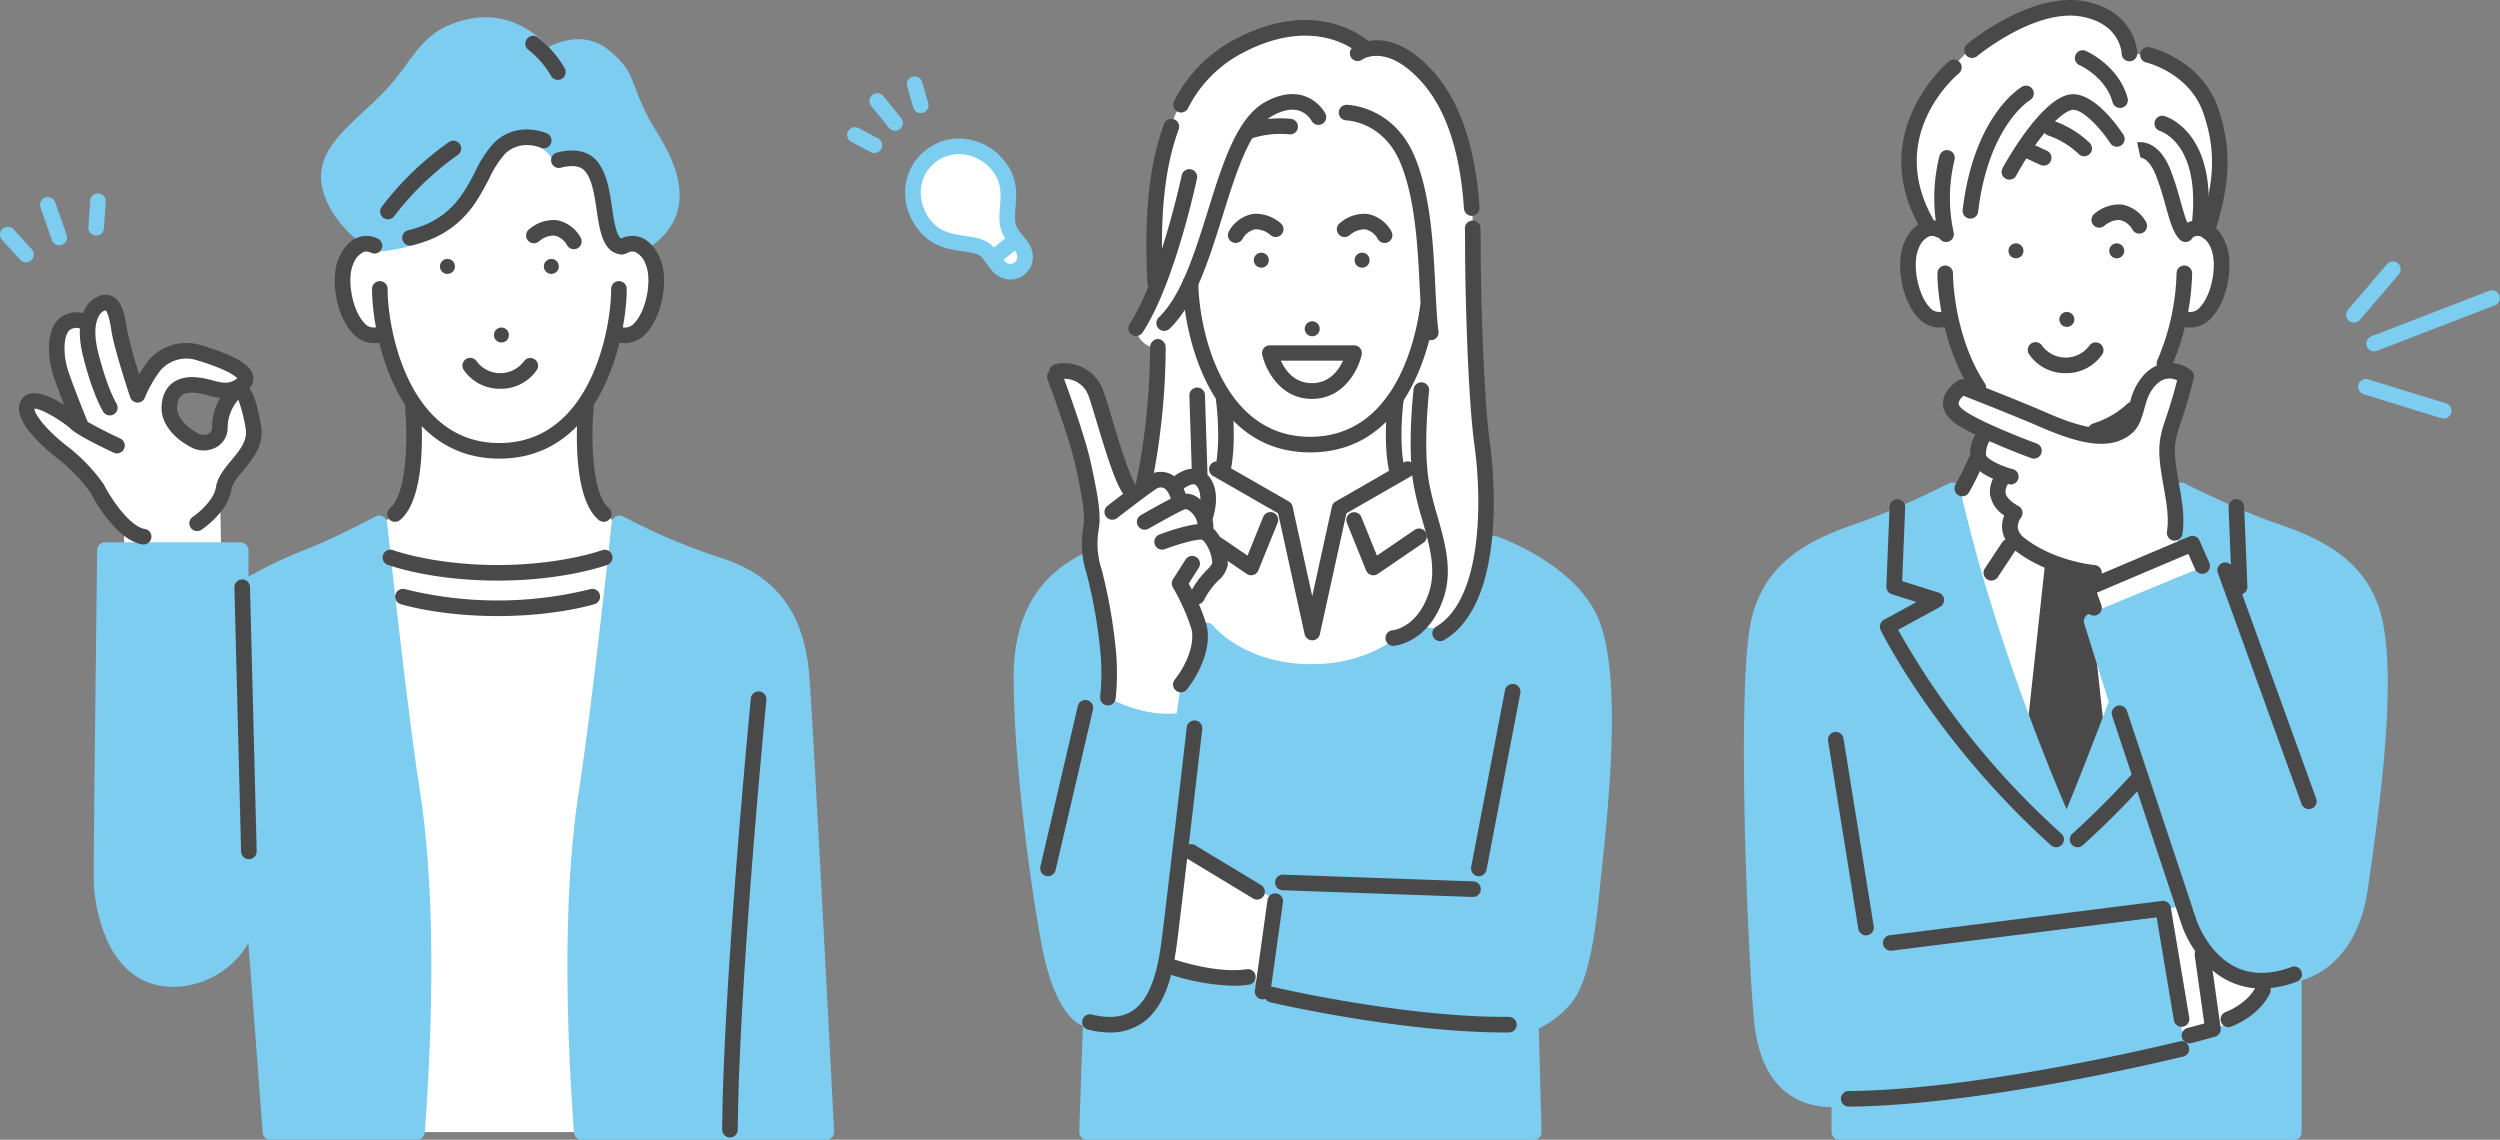 <svg xmlns="http://www.w3.org/2000/svg" width="534.449" height="243.651" viewBox="0 0 534.449 243.651">
  <rect x="0" y="0" width="534.449" height="243.651" fill="#808080" stroke="none"/>
  <g id="グループ_50617" data-name="グループ 50617" transform="translate(-700 -755.691)">
    <g id="グループ_50503" data-name="グループ 50503" transform="translate(-12.717 27.342)">
      <path id="パス_37498" data-name="パス 37498" d="M595.308,989.331s-.289-23.612-15.057-26.439-37.831,26.233-37.831,26.233-6.66-2.705-6.8,9.367,9.169,9.727,9.169,9.727,1.77,10.031,6.1,14.9c0,0,2.226,22.589-7.423,25.351l8.054,130.134h35.869l7.917-129.869s-10.262-1.852-7.378-26.426c0,0,3.507-4.918,5.7-14.746,0,0,6.078,3.515,8.716-7.657s-5.041-12.8-7.034-10.571" transform="translate(250.336 -208.244)" fill="#fff"/>
      <path id="パス_37499" data-name="パス 37499" d="M62.86,1292.5v5.3H83.6l-.209-11.04a13.243,13.243,0,0,1,3.83-7.319c3.211-2.824,5.233-7.52.889-15.422a6.219,6.219,0,0,0-4.344,5.6c-.5,4.667-2.087,5.767-5.877,4.633s-7.507-7.353-2.982-11.325,9.64,4.906,13.916-1.951c0,0-1.177-3.139-8.867-5.081s-10.732,1.082-14.211,8.653l-3.972-14.049s-2.114-11.934-6.727-1.157a4.266,4.266,0,0,0-6.057,2.5c-1.889,4.609,4.508,19.01,4.508,19.01s-8.925-6.777-10.994-4.589,3.914,8.345,8.172,11.433,8.606,12.026,12.182,14.806" transform="translate(676.388 -451.796)" fill="#fff"/>
      <path id="パス_37500" data-name="パス 37500" d="M1719.093,818.534a23.861,23.861,0,0,0-25.917-1.568c-14.613,7.788-21.215,18.653-19.914,51.552l-4.084,9.753a4.67,4.67,0,0,0,4.657,4.246s-.218,18.951-3.661,30.426l-1.648.53s-2.257-2.736-4.554-10.311-2.082-16.515-11.745-15.545c0,0,7.033,24.348,7.11,31.634s3.06,41.831,3.06,41.831,16.666,6,41.165,2,39.364-16.878,40.43-41.271a305.484,305.484,0,0,0-2-32.647c-1.931-14.577-.864-32.235-.864-32.235s1-37.281-22.034-38.393" transform="translate(-713.586 -79.766)" fill="#fff"/>
      <path id="パス_37501" data-name="パス 37501" d="M3030.2,793.558s-.352-10.328-14.165-9.742-22.563,11.481-24.874,14.171-13.362,14.043-4.15,33.061c0,0-5.987,1.018-3.609,11.351s8.628,8.043,8.628,8.043,1.3,8.936,5.857,15.779l-3.39-1.332s-8.5,4.657,4.892,9.36l-4.923,12.335L2992,887.84s4.712,35.877,17.578,54.1h14.979l10.333-13.661,15.8-25.665-8.745-15.312-2.667-.721s-1.792-7.212-.939-10.3,3.981-13.666,3.981-13.666a7.932,7.932,0,0,0-4.628-1.212l3.088-11.171s6.605,2.161,8.748-6.949-2.459-11.567-2.459-11.567,10.893-31.117-12.863-37.829Z" transform="translate(-1862.248 -53.801)" fill="#fff"/>
      <path id="パス_37502" data-name="パス 37502" d="M3171.293,1707.553l-6.244-57.507a1.668,1.668,0,0,0-1.172-1.415l-5.793-1.764a1.663,1.663,0,0,0-2.141,1.407l-6.459,59.471a1.61,1.61,0,0,0,1.656,1.791h18.532a1.636,1.636,0,0,0,1.667-1.63,1.375,1.375,0,0,0-.047-.354" transform="translate(-2006.099 -798.797)" fill="#494949"/>
      <path id="パス_37503" data-name="パス 37503" d="M573.259,822.733c-.465-.756-.867-1.408-1.124-1.9a57.761,57.761,0,0,1-3.144-7.024c-1.193-3.12-1.914-5-5.722-8.075a10,10,0,0,0-6.432-2.272,14.242,14.242,0,0,0-6.345,1.657c-1.938-2.117-6.668-6.346-13.521-6.346a17.065,17.065,0,0,0-3.329.333c-7.536,1.5-10.325,5.311-13.555,9.722a54.427,54.427,0,0,1-4.6,5.689c-1.457,1.531-3.016,2.977-4.525,4.377-5.387,5-10.476,9.719-8.825,16.524,1.984,8.179,10.151,13.007,10.5,13.208a1.72,1.72,0,0,0,.848.226c5.7-.037,16.217-3.107,20.7-9.582a35.743,35.743,0,0,0,3.175-6c1.635-3.669,2.816-6.32,6.481-7.151a8.7,8.7,0,0,1,1.918-.228,6.1,6.1,0,0,1,5.4,3.158,1.675,1.675,0,0,0,1.63.95c.3-.022.586-.034.864-.034,6.06,0,7.058,5.212,7.733,12.024.681,6.874,3.971,7.452,4.624,7.5.039,0,.078,0,.117,0a1.666,1.666,0,0,0,1.265-.582,1.314,1.314,0,0,1,1.051-.536,2.192,2.192,0,0,1,.934.24h0a1.667,1.667,0,0,0,1.745-.006c13.079-8.1,5.41-20.555,2.135-25.873" transform="translate(279.514 -66.738)" fill="#7ccdf0"/>
      <path id="パス_37504" data-name="パス 37504" d="M209.219,1579.228a1.667,1.667,0,0,0-2.439-1.3c-.094.05-9.451,5.017-15.671,7.358a90.489,90.489,0,0,0-11.516,5.536v-5.643a1.732,1.732,0,0,0-1.692-1.717H148.913a1.689,1.689,0,0,0-1.667,1.671c-.007.592-.739,59.393-.739,69.2a34.144,34.144,0,0,0,3.523,15.6c3.3,6.148,8.568,9.117,15.1,8.482a18.841,18.841,0,0,0,14.446-9.282l3.052,40.51a1.658,1.658,0,0,0,1.662,1.531h31.329a1.657,1.657,0,0,0,1.662-1.532c1.515-20.39,2.569-49.574-1.015-72.843-2.977-19.333-7-57.2-7.044-57.578" transform="translate(586.243 -739.182)" fill="#7ccdf0"/>
      <path id="パス_37505" data-name="パス 37505" d="M944.19,1709.454c-.044-.861-4.418-86.183-5.3-97.4-1.055-13.5-7.095-21.534-19.007-25.29a132.037,132.037,0,0,1-20.781-8.818,1.666,1.666,0,0,0-2.458,1.285c-.04.38-4.067,38.252-7.044,57.585-3.584,23.269-2.53,52.447-1.015,72.837a1.657,1.657,0,0,0,1.662,1.533h52.274a1.648,1.648,0,0,0,1.664-1.73" transform="translate(-53.156 -739.185)" fill="#7ccdf0"/>
      <path id="パス_37506" data-name="パス 37506" d="M1709.721,1627.13c-5-11.584-21-17.226-21.677-17.46a1.667,1.667,0,0,0-2.164,1.185c-.029.12-2.94,12.047-6.943,16.486a5.381,5.381,0,0,1-4.049,2,6.392,6.392,0,0,1-3.168-.92,1.667,1.667,0,0,0-2.244.333c-.066.082-6.767,8.252-21.029,8.252-14.172,0-20.76-7.92-21.03-8.252a1.667,1.667,0,0,0-2.968,1.061c.093,7.783-3.268,10.8-3.4,10.908a1.662,1.662,0,0,0-.586,1.047l-.823,5.747a18.835,18.835,0,0,1-1.952.088h0c-5.929,0-11.389-2.677-13.456-3.83.165-1.3.525-3.9,1.256-8.43,1.224-7.594-3.639-20.371-3.847-20.911a1.668,1.668,0,0,0-2.3-.891c-9.659,4.828-14.557,13.62-14.557,26.129,0,21.909,5.161,55.13,6.947,61.72,2.5,9.219,5.7,12.112,7.844,12.956l-.771,22.624a1.649,1.649,0,0,0,1.666,1.7h95.494a1.649,1.649,0,0,0,1.666-1.694l-.582-22.095a20.433,20.433,0,0,0,6.489-4.911c4.453-4.618,5.692-16.667,6.686-26.349.1-.973.2-1.9.291-2.779,2.09-19.306,3.889-42.857-.8-53.712" transform="translate(-655.366 -766.67)" fill="#7ccdf0"/>
      <path id="パス_37507" data-name="パス 37507" d="M1854.094,2113.2l-18.388-11.833-2.274,23.586s5.066,3.557,19.043,2.419Z" transform="translate(-870.013 -1191.208)" fill="#fff"/>
      <path id="パス_37508" data-name="パス 37508" d="M1836.673,2118.74h0c-10.4,0-14.546-2.825-14.716-2.946a1.666,1.666,0,0,1-.7-1.523l2.273-23.588a1.667,1.667,0,0,1,2.561-1.241l18.388,11.834a1.668,1.668,0,0,1,.754,1.59l-1.618,14.172a1.666,1.666,0,0,1-1.521,1.471c-1.875.153-3.7.23-5.417.23m-11.995-5.262c1.513.672,5.245,1.929,11.993,1.929h0c1.211,0,2.479-.04,3.783-.122l1.344-11.767-15.218-9.8Z" transform="translate(-859.492 -1180.688)" fill="#fff"/>
      <path id="パス_37509" data-name="パス 37509" d="M2863.077,1556.163c-2.871-14.208-14.959-18.478-22.958-21.3-.89-.315-1.735-.613-2.517-.907-7.515-2.832-16.8-7.512-16.888-7.559a1.667,1.667,0,0,0-2.369,1.892,37.156,37.156,0,0,1,.873,10.809,1.668,1.668,0,0,0,2.563,1.56l.355-.229,1.5,4.2-23.471,9.7a1.664,1.664,0,0,0-.953,2.039l5.238,16.678c-3.755,10.028-7.141,18.475-9,23.028-4.247-9.9-16.119-38.919-22.786-68.559a1.666,1.666,0,0,0-2.378-1.121c-.093.047-9.37,4.726-16.889,7.559-.782.294-1.627.593-2.517.907-8,2.825-20.087,7.1-22.958,21.3-3.083,15.263-.527,73.142.75,85.453,1.638,15.767,11.067,18.115,16.544,18.115h-.023v5.33a1.681,1.681,0,0,0,1.7,1.644h97.2a1.592,1.592,0,0,0,1.6-1.644v-32.4c3.555-1.046,12.14-5.09,14.163-19.7l.428-2.932c1.958-13.916,5.622-39.818,2.784-53.864" transform="translate(-1640.933 -694.706)" fill="#7ccdf0"/>
      <path id="パス_37510" data-name="パス 37510" d="M3389.038,2200.613l3.926-.679s-.259,12.678,15.24,15.511a12.725,12.725,0,0,1-8.833,7.115l-5.682,1.885Z" transform="translate(-2212.904 -1276.3)" fill="#fff"/>
      <path id="パス_37511" data-name="パス 37511" d="M3383.17,2215.594a1.67,1.67,0,0,1-1.636-1.348l-4.65-23.832a1.664,1.664,0,0,1,1.351-1.961l3.927-.678a1.667,1.667,0,0,1,1.949,1.675c-.005.455.026,11.307,13.872,13.838a1.666,1.666,0,0,1,1.263,2.219,14.339,14.339,0,0,1-9.928,8.135l-5.625,1.866a1.669,1.669,0,0,1-.525.085m-2.689-24.146,3.961,20.3,3.885-1.289a1.116,1.116,0,0,1,.118-.034,11.591,11.591,0,0,0,6.682-4.363c-10.961-2.917-13.551-10.946-14.161-14.7Z" transform="translate(-2202.386 -1265.783)" fill="#fff"/>
      <path id="パス_37512" data-name="パス 37512" d="M1876.418,1239.745c-22.224,0-27.227-26.839-27.227-36.241a1.667,1.667,0,1,1,3.333,0c0,8.537,4.389,32.908,23.893,32.908,18.324,0,22.621-21.317,23.5-27.851a1.667,1.667,0,1,1,3.3.445c-.971,7.211-5.775,30.739-26.8,30.739" transform="translate(-883.617 -414.683)" fill="#494949"/>
      <path id="パス_37513" data-name="パス 37513" d="M2121.052,1168.258a1.6,1.6,0,1,0-1.329,1.825,1.595,1.595,0,0,0,1.329-1.825" transform="translate(-1115.565 -384.533)" fill="#494949"/>
      <path id="パス_37514" data-name="パス 37514" d="M2043.049,1275.512a1.6,1.6,0,1,0-1.329,1.825,1.594,1.594,0,0,0,1.329-1.825" transform="translate(-1048.227 -477.12)" fill="#494949"/>
      <path id="パス_37515" data-name="パス 37515" d="M1960.277,1168.258a1.6,1.6,0,1,1,1.329,1.825,1.6,1.6,0,0,1-1.329-1.825" transform="translate(-979.495 -384.533)" fill="#494949"/>
      <path id="パス_37516" data-name="パス 37516" d="M2100.129,1112.11a1.667,1.667,0,0,1-1.484-.906,4.063,4.063,0,0,0-2.63-2.005,4.755,4.755,0,0,0-3.315,1.208,1.667,1.667,0,0,1-2.287-2.425,8.094,8.094,0,0,1,6.019-2.09,7.4,7.4,0,0,1,5.177,3.792,1.666,1.666,0,0,1-1.481,2.427" transform="translate(-1091.407 -331.816)" fill="#494949"/>
      <path id="パス_37517" data-name="パス 37517" d="M1921.362,1112.1a1.665,1.665,0,0,1-1.481-2.42,7.406,7.406,0,0,1,5.177-3.792,8.1,8.1,0,0,1,6.02,2.09,1.667,1.667,0,0,1-2.287,2.425,4.728,4.728,0,0,0-3.315-1.208,4.069,4.069,0,0,0-2.635,2.016,1.677,1.677,0,0,1-1.479.889" transform="translate(-944.481 -331.815)" fill="#494949"/>
      <path id="パス_37518" data-name="パス 37518" d="M2168.973,1401.989a1.668,1.668,0,0,1-1.632-1.332c-1.389-6.767-.228-15.212-.178-15.568a1.666,1.666,0,0,1,3.3.464c-.01.082-1.129,8.24.143,14.434a1.671,1.671,0,0,1-1.634,2" transform="translate(-1157.675 -571.64)" fill="#494949"/>
      <path id="パス_37519" data-name="パス 37519" d="M1901.6,1401.869a1.667,1.667,0,0,1-1.636-1.994c1.239-6.194.132-14.245.12-14.326a1.667,1.667,0,0,1,3.3-.464c.049.352,1.2,8.7-.153,15.445a1.666,1.666,0,0,1-1.632,1.339" transform="translate(-927.414 -571.635)" fill="#494949"/>
      <path id="パス_37520" data-name="パス 37520" d="M1809.544,969.516a1.666,1.666,0,0,1-1.154-2.869c4.833-4.637,7.7-13.853,10.481-22.765,3.211-10.308,6.244-20.045,12.38-23.353,2.984-1.609,5.735-2.031,8.174-1.255a8.229,8.229,0,0,1,4.609,3.841,1.667,1.667,0,0,1-2.98,1.492,4.891,4.891,0,0,0-2.681-2.17c-1.536-.473-3.4-.128-5.54,1.025-4.94,2.664-7.909,12.195-10.78,21.411-2.9,9.315-5.9,18.947-11.355,24.179a1.663,1.663,0,0,1-1.154.463" transform="translate(-847.95 -170.432)" fill="#494949"/>
      <path id="パス_37521" data-name="パス 37521" d="M2112.752,985.979a1.666,1.666,0,0,1-1.65-1.446c-.354-2.648-.513-5.9-.7-9.656-.418-8.546-.938-19.183-4.188-26.915-3.632-8.638-11.185-8.969-11.505-8.979a1.67,1.67,0,0,1-1.619-1.709,1.644,1.644,0,0,1,1.7-1.623c.406.009,10.006.331,14.5,11.02,3.478,8.274,4.014,19.235,4.444,28.044.18,3.686.336,6.869.67,9.377a1.666,1.666,0,0,1-1.431,1.873,1.742,1.742,0,0,1-.222.014" transform="translate(-1094.166 -184.895)" fill="#494949"/>
      <path id="パス_37522" data-name="パス 37522" d="M1941.174,961.03a1.667,1.667,0,0,1-.567-3.234,23.105,23.105,0,0,1,9.792-1.083,1.667,1.667,0,0,1-.457,3.3,19.967,19.967,0,0,0-8.208.918,1.663,1.663,0,0,1-.561.1" transform="translate(-961.581 -202.941)" fill="#494949"/>
      <path id="パス_37523" data-name="パス 37523" d="M1765.664,1071.752a1.667,1.667,0,0,1-1.392-2.581c6.468-9.859,11.1-31.563,11.148-31.782a1.667,1.667,0,0,1,3.262.688c-.193.915-4.81,22.536-11.623,32.922a1.665,1.665,0,0,1-1.4.753" transform="translate(-810.072 -271.579)" fill="#494949"/>
      <path id="パス_37524" data-name="パス 37524" d="M2167.848,1425.553a1.666,1.666,0,0,1-.127-3.328c.2-.02,5.354-.616,7.771-8.161,1.562-4.873.1-9.975-1.443-15.375a72.632,72.632,0,0,1-1.85-7.444c-1.423-8.144-.072-20.086-.014-20.591a1.667,1.667,0,0,1,3.311.382c-.013.119-1.354,11.971-.013,19.636a70.444,70.444,0,0,0,1.771,7.1c1.613,5.64,3.283,11.474,1.413,17.309-3.13,9.767-10.38,10.442-10.687,10.466-.044,0-.088.005-.131.005" transform="translate(-1157.263 -559.141)" fill="#494949"/>
      <path id="パス_37525" data-name="パス 37525" d="M2240.971,1206.484a1.667,1.667,0,0,1-.85-3.1c9.908-5.862,9.815-27.075,8.2-38.686-1.424-10.226-2.016-32.968-2.016-42.871,0-1.251-.014-2.413-.043-3.549a1.666,1.666,0,0,1,3.332-.086c.031,1.165.045,2.354.045,3.635,0,9.822.582,32.347,1.985,42.412.477,3.425,4.254,33.7-9.8,42.014a1.663,1.663,0,0,1-.848.233" transform="translate(-1220.384 -341.073)" fill="#494949"/>
      <path id="パス_37526" data-name="パス 37526" d="M2136.446,872.192a1.667,1.667,0,0,1-1.662-1.556c-.805-12.125-3.824-21.2-8.973-26.987-7.475-8.4-12.572-5-12.784-4.85a1.677,1.677,0,0,1-2.317-.389,1.657,1.657,0,0,1,.354-2.3c.307-.228,7.646-5.444,17.237,5.327,5.653,6.35,8.953,16.1,9.809,28.983a1.667,1.667,0,0,1-1.553,1.774c-.038,0-.075,0-.111,0" transform="translate(-1109.102 -97.7)" fill="#494949"/>
      <path id="パス_37527" data-name="パス 37527" d="M1777.763,1334.334a1.667,1.667,0,0,1-1.634-2,148.224,148.224,0,0,0,2.968-28.888,1.794,1.794,0,0,1,1.667-1.8h.006a1.791,1.791,0,0,1,1.661,1.814,150.759,150.759,0,0,1-3.038,29.482,1.734,1.734,0,0,1-1.63,1.4" transform="translate(-820.514 -500.838)" fill="#494949"/>
      <path id="パス_37528" data-name="パス 37528" d="M1794.141,994.235a1.666,1.666,0,0,1-1.663-1.581c-.75-14.55.38-25.352,3.559-33.993a1.666,1.666,0,1,1,3.128,1.151c-3.017,8.2-4.085,18.584-3.358,32.67a1.666,1.666,0,0,1-1.578,1.75l-.087,0" transform="translate(-834.466 -203.817)" fill="#494949"/>
      <path id="パス_37529" data-name="パス 37529" d="M1835.938,822.829a1.666,1.666,0,0,1-1.475-2.44,30.293,30.293,0,0,1,12-12.654c18.424-10.381,29.4-.318,29.857.116a1.667,1.667,0,0,1-2.286,2.426c-.395-.367-9.742-8.762-25.935.362a27.007,27.007,0,0,0-10.683,11.3,1.668,1.668,0,0,1-1.478.893" transform="translate(-870.737 -70.429)" fill="#494949"/>
      <path id="パス_37530" data-name="パス 37530" d="M1861.656,1397.342a1.667,1.667,0,0,1-1.665-1.613l-.538-16.672a1.667,1.667,0,0,1,3.331-.107l.538,16.672a1.667,1.667,0,0,1-1.612,1.719h-.055" transform="translate(-892.473 -566.185)" fill="#494949"/>
      <path id="パス_37531" data-name="パス 37531" d="M1650.128,1420.5a1.584,1.584,0,0,1-.186-.01,1.666,1.666,0,0,1-1.474-1.84,50.153,50.153,0,0,0,.119-8.733,107.833,107.833,0,0,0-3-17.532,20.826,20.826,0,0,1-.747-9.889c.072-.5.135-.924.153-1.3.125-2.511-.575-6.318-1.828-12.045-1.291-5.9-5.882-18.2-5.928-18.326a1.667,1.667,0,1,1,3.122-1.168c.192.513,4.721,12.645,6.063,18.781s2.045,10.026,1.9,12.923c-.026.537-.1,1.063-.185,1.619a17.67,17.67,0,0,0,.656,8.5,111.208,111.208,0,0,1,3.109,18.124,52.77,52.77,0,0,1-.123,9.418,1.667,1.667,0,0,1-1.654,1.483" transform="translate(-700.555 -541.35)" fill="#494949"/>
      <path id="パス_37532" data-name="パス 37532" d="M1833.9,1670.268a1.667,1.667,0,0,1-1.313-2.692c2.912-3.731,4.31-8.028,3.563-10.947a45.7,45.7,0,0,0-3.954-8.809,1.668,1.668,0,0,1,.036-1.735l2.664-4.174a1.667,1.667,0,1,1,2.809,1.794l-2.127,3.331a43.948,43.948,0,0,1,3.8,8.767c1.207,4.712-1.359,10.23-4.164,13.823a1.664,1.664,0,0,1-1.315.641" transform="translate(-868.747 -793.917)" fill="#494949"/>
      <path id="パス_37533" data-name="パス 37533" d="M1813.813,1608.268a1.666,1.666,0,0,1-1.489-2.412,19.464,19.464,0,0,1,3.642-5.013,4.825,4.825,0,0,0,1.118-1.42,8.34,8.34,0,0,0-1.629-4.471c-.345-.411-.6-.532-.7-.54-1.411-.105-5.411,1.125-7.814,2.028a1.666,1.666,0,0,1-1.175-3.119c1.081-.408,6.6-2.43,9.235-2.233a4.34,4.34,0,0,1,3,1.719,11.252,11.252,0,0,1,2.394,6.946,5.874,5.874,0,0,1-2.016,3.382,16.332,16.332,0,0,0-3.08,4.212,1.667,1.667,0,0,1-1.492.921" transform="translate(-845.199 -750.695)" fill="#494949"/>
      <path id="パス_37534" data-name="パス 37534" d="M1792.1,1552.731c-.047,0-.093,0-.141-.006a1.666,1.666,0,0,1-1.521-1.8,4.381,4.381,0,0,0-1.7-3.774,1.515,1.515,0,0,0-1.03-.405c-1.517.621-6.139,3.217-7.792,4.165a1.666,1.666,0,1,1-1.658-2.891c.25-.144,6.156-3.528,8.188-4.359a4.4,4.4,0,0,1,4.263.8,7.716,7.716,0,0,1,3.046,6.74,1.667,1.667,0,0,1-1.659,1.527" transform="translate(-821.659 -709.544)" fill="#494949"/>
      <path id="パス_37535" data-name="パス 37535" d="M1728.441,1519.685a1.667,1.667,0,0,1-1.02-2.985c.262-.2,6.448-4.978,8.468-6.322a5.024,5.024,0,0,1,4.713-.592c1.318.535,3.057,1.944,3.851,5.618a1.666,1.666,0,0,1-3.258.7c-.374-1.731-1.047-2.91-1.847-3.234a1.775,1.775,0,0,0-1.613.28c-1.922,1.279-8.213,6.135-8.276,6.184a1.659,1.659,0,0,1-1.017.347" transform="translate(-777.938 -680.227)" fill="#494949"/>
      <path id="パス_37536" data-name="パス 37536" d="M1833.239,1516.133a1.668,1.668,0,0,1-1.6-2.14c1.068-3.608.147-5.8-.812-6.153-.554-.2-2.083.628-2.977,1.449a1.667,1.667,0,1,1-2.255-2.455c.579-.531,3.6-3.131,6.37-2.127,2.565.933,4.556,4.533,2.869,10.232a1.666,1.666,0,0,1-1.6,1.194" transform="translate(-862.783 -675.941)" fill="#494949"/>
      <path id="パス_37537" data-name="パス 37537" d="M1658.033,1369.148a1.659,1.659,0,0,1-.723-.166c-2.079-1-3.783-5.742-7.056-16.688-.807-2.7-1.57-5.253-1.939-6.032a5.455,5.455,0,0,0-6.2-3.014,1.667,1.667,0,0,1-.762-3.245,8.8,8.8,0,0,1,9.978,4.835,63.943,63.943,0,0,1,2.119,6.5c1.309,4.378,4.025,13.458,5.389,14.682a1.667,1.667,0,0,1-.8,3.128" transform="translate(-703.093 -533.775)" fill="#494949"/>
      <path id="パス_37538" data-name="パス 37538" d="M3037.721,1214.909a1.667,1.667,0,0,1-1.387-.741c-5.813-8.688-7.349-20.342-7.349-25.29a1.667,1.667,0,1,1,3.333,0c0,4.6,1.419,15.414,6.786,23.438a1.667,1.667,0,0,1-1.383,2.594" transform="translate(-1902.084 -402.056)" fill="#494949"/>
      <path id="パス_37539" data-name="パス 37539" d="M3265.932,1407.848a1.667,1.667,0,0,1-.486-3.261,18.765,18.765,0,0,0,7.225-4.169,1.667,1.667,0,1,1,2.251,2.459,22.09,22.09,0,0,1-8.5,4.9,1.67,1.67,0,0,1-.488.073" transform="translate(-2105.193 -585.733)" fill="#494949"/>
      <path id="パス_37540" data-name="パス 37540" d="M3373.383,1209.774a1.667,1.667,0,0,1-1.521-2.348,50.075,50.075,0,0,0,4.108-18.548,1.667,1.667,0,1,1,3.333,0,53.748,53.748,0,0,1-4.4,19.91,1.667,1.667,0,0,1-1.522.986" transform="translate(-2197.952 -402.056)" fill="#494949"/>
      <path id="パス_37541" data-name="パス 37541" d="M3403.63,1139.175a6.154,6.154,0,0,1-2.24-.438,1.667,1.667,0,0,1,1.209-3.107,2.623,2.623,0,0,0,3.142-.883c2.52-2.677,3.721-9.357,2.255-12.539a4.42,4.42,0,0,0-2.214-2.537,1.954,1.954,0,0,0-1.451.115,1.653,1.653,0,0,1-2.274-.574,1.68,1.68,0,0,1,.58-2.3,5.276,5.276,0,0,1,4.089-.442c1.778.546,3.223,2.007,4.3,4.34,2.058,4.467.644,12.5-2.854,16.218a6.192,6.192,0,0,1-4.538,2.143" transform="translate(-2222.648 -340.796)" fill="#494949"/>
      <path id="パス_37542" data-name="パス 37542" d="M2979.009,1139.174a6.192,6.192,0,0,1-4.539-2.143c-3.5-3.718-4.913-11.751-2.856-16.218,1.075-2.333,2.521-3.794,4.3-4.34a5.28,5.28,0,0,1,4.09.441,1.667,1.667,0,0,1-1.7,2.869,1.965,1.965,0,0,0-1.449-.113,4.42,4.42,0,0,0-2.214,2.536c-1.465,3.182-.263,9.863,2.257,12.54a2.62,2.62,0,0,0,3.14.882,1.667,1.667,0,1,1,1.209,3.107,6.159,6.159,0,0,1-2.239.438" transform="translate(-1851.736 -340.795)" fill="#494949"/>
      <path id="パス_37543" data-name="パス 37543" d="M3300.845,1153.632a1.6,1.6,0,1,0-1.33,1.826,1.594,1.594,0,0,0,1.33-1.826" transform="translate(-2134.031 -371.906)" fill="#494949"/>
      <path id="パス_37544" data-name="パス 37544" d="M3222.843,1260.887a1.6,1.6,0,1,0-1.33,1.825,1.595,1.595,0,0,0,1.33-1.825" transform="translate(-2066.696 -464.496)" fill="#494949"/>
      <path id="パス_37545" data-name="パス 37545" d="M3140.071,1153.632a1.6,1.6,0,1,1,1.329,1.826,1.595,1.595,0,0,1-1.329-1.826" transform="translate(-1997.963 -371.906)" fill="#494949"/>
      <path id="パス_37546" data-name="パス 37546" d="M3178.392,1313.47a9.284,9.284,0,0,1-7.859-4.087,1.667,1.667,0,1,1,2.861-1.711,6.3,6.3,0,0,0,10.006-.014,1.667,1.667,0,0,1,2.852,1.725,9.283,9.283,0,0,1-7.86,4.087" transform="translate(-2024.074 -505.346)" fill="#494949"/>
      <path id="パス_37547" data-name="パス 37547" d="M3279.923,1097.484a1.667,1.667,0,0,1-1.485-.906,4.062,4.062,0,0,0-2.629-2,4.745,4.745,0,0,0-3.315,1.208,1.667,1.667,0,0,1-2.286-2.426,8.1,8.1,0,0,1,6.02-2.09,7.406,7.406,0,0,1,5.177,3.791,1.666,1.666,0,0,1-1.482,2.427" transform="translate(-2109.877 -319.19)" fill="#494949"/>
      <path id="パス_37548" data-name="パス 37548" d="M1983.783,1323.1c-6.757,0-9.907-6.179-10.627-9.448a1.652,1.652,0,0,1,1.627-2.009h18a1.655,1.655,0,0,1,1.627,2.014c-.721,3.267-3.871,9.443-10.628,9.443m-6.652-8.175c.931,2.052,2.9,4.807,6.652,4.807,3.726,0,5.7-2.756,6.642-4.807Z" transform="translate(-990.595 -509.471)" fill="#494949"/>
      <path id="パス_37549" data-name="パス 37549" d="M1330.251,976.136a1.656,1.656,0,0,1-.776-.193l-4.142-2.185a1.666,1.666,0,0,1,1.555-2.948L1331.03,973a1.667,1.667,0,0,1-.779,3.141" transform="translate(-430.623 -215.08)" fill="#7ccdf0"/>
      <path id="パス_37550" data-name="パス 37550" d="M1364.917,925.66a1.664,1.664,0,0,1-1.3-.617l-3.8-4.689a1.667,1.667,0,1,1,2.589-2.1l3.8,4.689a1.667,1.667,0,0,1-1.294,2.716" transform="translate(-460.841 -169.346)" fill="#7ccdf0"/>
      <path id="パス_37551" data-name="パス 37551" d="M1420.908,899.607a1.667,1.667,0,0,1-1.6-1.209l-1.27-4.439a1.667,1.667,0,1,1,3.2-.917l1.27,4.439a1.666,1.666,0,0,1-1.144,2.06,1.648,1.648,0,0,1-.459.065" transform="translate(-511.362 -147.069)" fill="#7ccdf0"/>
      <path id="パス_37552" data-name="パス 37552" d="M1450.036,1026.667h0c1.6-1.281,1.5-3.328.214-4.929l-1.774-2.22.049-.038c-3-3.755,1.453-9.139-2.991-14.694-3.654-4.567-10.044-5.668-14.612-2.016s-4.814,10.13-1.162,14.7c4.444,5.556,11.254,2.533,13.762,6.149h0l1.69,2.218c1.283,1.6,3.237,2.136,4.84.853Z" transform="translate(-519.36 -240.95)" fill="#fff"/>
      <path id="パス_37553" data-name="パス 37553" d="M1437.585,1018.547a5.469,5.469,0,0,1-4.2-2.2l-1.714-2.249c-.015-.019-.03-.04-.044-.06-.677-.977-2.052-1.219-4.239-1.532-2.938-.422-6.594-.947-9.456-4.525-4.35-5.439-3.725-12.925,1.422-17.041a11.437,11.437,0,0,1,7.21-2.55,12.5,12.5,0,0,1,9.744,4.826c2.852,3.565,2.567,7.091,2.338,9.925-.18,2.226-.244,3.648.652,4.769a1.664,1.664,0,0,1,.234.394l1.491,1.866a5.773,5.773,0,0,1,1.339,3.651,4.642,4.642,0,0,1-1.551,3.395,1.568,1.568,0,0,1-.245.245,4.746,4.746,0,0,1-2.981,1.082m-3.244-6.437,1.669,2.19c.668.833,1.549,1.164,2.295.691a1.587,1.587,0,0,1,.161-.149,1.342,1.342,0,0,0,.563-1.069,2.454,2.454,0,0,0-.608-1.516l-1.776-2.223a1.669,1.669,0,0,1-.259-.454c-1.434-2.105-1.246-4.44-1.063-6.7.209-2.594.407-5.043-1.619-7.576a9.183,9.183,0,0,0-7.141-3.575,8.138,8.138,0,0,0-5.128,1.82c-3.687,2.949-4.083,8.376-.9,12.355,2.038,2.548,4.726,2.934,7.326,3.308,2.428.349,4.939.71,6.48,2.9" transform="translate(-508.831 -230.427)" fill="#7ccdf0"/>
      <path id="パス_37554" data-name="パス 37554" d="M1541.83,1142.507a1.666,1.666,0,0,1-1.042-2.968l4.779-3.824a1.667,1.667,0,1,1,2.082,2.6l-4.779,3.824a1.662,1.662,0,0,1-1.04.365" transform="translate(-616.844 -357.288)" fill="#7ccdf0"/>
      <path id="パス_37555" data-name="パス 37555" d="M608.872,1249.494c-22.224,0-27.227-26.839-27.227-36.24a1.667,1.667,0,1,1,3.333,0c0,8.537,4.39,32.908,23.893,32.908s23.893-24.37,23.893-32.908a1.667,1.667,0,1,1,3.333,0c0,9.4-5,36.24-27.226,36.24" transform="translate(210.605 -423.1)" fill="#494949"/>
      <path id="パス_37556" data-name="パス 37556" d="M956.291,1163.551a6.16,6.16,0,0,1-2.239-.438,1.667,1.667,0,0,1,1.208-3.107,2.624,2.624,0,0,0,3.142-.883c2.52-2.677,3.721-9.357,2.255-12.539a4.421,4.421,0,0,0-2.214-2.537,1.956,1.956,0,0,0-1.452.115,1.653,1.653,0,0,1-2.274-.574,1.681,1.681,0,0,1,.58-2.3,5.277,5.277,0,0,1,4.089-.442c1.777.546,3.224,2.006,4.3,4.339,2.058,4.467.644,12.5-2.855,16.218a6.194,6.194,0,0,1-4.539,2.143" transform="translate(-109.96 -361.839)" fill="#494949"/>
      <path id="パス_37557" data-name="パス 37557" d="M531.669,1163.549a6.193,6.193,0,0,1-4.538-2.143c-3.5-3.717-4.914-11.751-2.856-16.218,1.075-2.333,2.521-3.794,4.3-4.34a5.278,5.278,0,0,1,4.089.441,1.667,1.667,0,0,1-1.7,2.869,1.963,1.963,0,0,0-1.449-.113,4.418,4.418,0,0,0-2.214,2.536c-1.465,3.182-.264,9.863,2.256,12.54a2.621,2.621,0,0,0,3.141.882,1.667,1.667,0,1,1,1.209,3.107,6.155,6.155,0,0,1-2.239.438" transform="translate(260.956 -361.837)" fill="#494949"/>
      <path id="パス_37558" data-name="パス 37558" d="M853.506,1178.008a1.6,1.6,0,1,0-1.329,1.826,1.595,1.595,0,0,0,1.329-1.826" transform="translate(-21.343 -392.949)" fill="#494949"/>
      <path id="パス_37559" data-name="パス 37559" d="M775.5,1285.263a1.6,1.6,0,1,0-1.329,1.825,1.595,1.595,0,0,0,1.329-1.825" transform="translate(45.994 -485.538)" fill="#494949"/>
      <path id="パス_37560" data-name="パス 37560" d="M687.856,1178.008a1.6,1.6,0,1,1,1.329,1.826,1.595,1.595,0,0,1-1.329-1.826" transform="translate(118.935 -392.949)" fill="#494949"/>
      <path id="パス_37561" data-name="パス 37561" d="M731.054,1337.847a9.282,9.282,0,0,1-7.859-4.088,1.666,1.666,0,1,1,2.86-1.71,6.3,6.3,0,0,0,10.006-.014,1.667,1.667,0,0,1,2.852,1.725,9.283,9.283,0,0,1-7.86,4.088" transform="translate(88.615 -526.389)" fill="#494949"/>
      <path id="パス_37562" data-name="パス 37562" d="M832.583,1121.86a1.666,1.666,0,0,1-1.484-.906,4.066,4.066,0,0,0-2.629-2.005,4.75,4.75,0,0,0-3.316,1.208,1.667,1.667,0,0,1-2.286-2.426,8.1,8.1,0,0,1,6.02-2.09,7.4,7.4,0,0,1,5.177,3.792,1.666,1.666,0,0,1-1.482,2.427" transform="translate(2.815 -340.232)" fill="#494949"/>
      <path id="パス_37563" data-name="パス 37563" d="M595.979,1008.526a1.667,1.667,0,0,1-1.314-2.69,64.351,64.351,0,0,1,14.416-13.862,1.667,1.667,0,0,1,1.8,2.807,62.233,62.233,0,0,0-13.583,13.1,1.664,1.664,0,0,1-1.317.644" transform="translate(199.669 -233.289)" fill="#494949"/>
      <path id="パス_37564" data-name="パス 37564" d="M630.541,999.01a1.667,1.667,0,0,1-.385-3.288c8.88-2.115,11.777-7.666,14.332-12.563a23.981,23.981,0,0,1,3.984-6.1c4.9-4.836,11.1-2.144,11.365-2.027a1.667,1.667,0,0,1-1.353,3.046c-.2-.087-4.423-1.853-7.67,1.352a21.415,21.415,0,0,0-3.37,5.276c-2.742,5.255-6.156,11.795-16.515,14.263a1.671,1.671,0,0,1-.388.046" transform="translate(169.834 -218.152)" fill="#494949"/>
      <path id="パス_37565" data-name="パス 37565" d="M876.63,1029.371a1.5,1.5,0,0,1-.171-.009c-3.862-.393-4.54-4.99-5.2-9.438-.489-3.319-1.044-7.081-2.788-8.67-1.314-1.2-3.912-.731-4.8-.451a1.667,1.667,0,0,1-1.02-3.174c.2-.066,5.05-1.588,8.066,1.16,2.624,2.391,3.271,6.778,3.841,10.648.425,2.887.954,6.478,2.235,6.608a1.667,1.667,0,0,1-.167,3.325" transform="translate(-30.983 -246.618)" fill="#494949"/>
      <path id="パス_37566" data-name="パス 37566" d="M828.092,837.086a1.666,1.666,0,0,1-1.488-.913,19.647,19.647,0,0,0-4.878-5.559,1.667,1.667,0,0,1,2.093-2.594,22.533,22.533,0,0,1,5.761,6.652,1.667,1.667,0,0,1-1.488,2.415" transform="translate(3.889 -91.662)" fill="#494949"/>
      <path id="パス_37567" data-name="パス 37567" d="M607.095,1424.16a1.667,1.667,0,0,1-1.063-2.951c3.5-2.891,3.834-14.486,3.225-21.117a1.667,1.667,0,0,1,3.319-.305c.178,1.935,1.565,19.045-4.421,23.991a1.657,1.657,0,0,1-1.061.382" transform="translate(190.076 -584.257)" fill="#494949"/>
      <path id="パス_37568" data-name="パス 37568" d="M907.624,1424.16a1.656,1.656,0,0,1-1.061-.382c-5.986-4.947-4.6-22.056-4.42-23.991a1.667,1.667,0,0,1,3.319.3c-.607,6.633-.268,18.231,3.225,21.118a1.666,1.666,0,0,1-1.063,2.951" transform="translate(-65.839 -584.257)" fill="#494949"/>
      <path id="パス_37569" data-name="パス 37569" d="M3057.318,1487.892a1.648,1.648,0,0,1-.845-.232,1.665,1.665,0,0,1-.588-2.281,62.728,62.728,0,0,0,2.936-5.965,1.667,1.667,0,0,1,3.054,1.336,63.362,63.362,0,0,1-3.121,6.323,1.663,1.663,0,0,1-1.435.819" transform="translate(-1925.108 -653.443)" fill="#494949"/>
      <path id="パス_37570" data-name="パス 37570" d="M3087.141,1377.222a1.73,1.73,0,0,1-.25-.018,1.669,1.669,0,0,1-1.4-1.9c.459-3.039-.106-6.206-.7-9.559-.186-1.041-.378-2.117-.537-3.187-.713-4.813-.525-7.135.918-11.294,1.2-3.465,2.065-6.657,2.49-8.325a3.637,3.637,0,0,0-2.794-.182c-1.929.693-3.239,2.985-3.776,4.736-.173.566-.319,1.093-.456,1.583-.774,2.788-1.441,5.195-5.177,6.722-4.729,1.935-11.266-.36-17.625-3.127-4.5-1.958-13.109-5.349-15.828-6.415a2.775,2.775,0,0,0-1.07,1.564c-.028.518.539,1.068,1.02,1.437,2.94,2.26,12.326,5.967,15.693,7.2a1.667,1.667,0,0,1-1.15,3.129c-.514-.189-12.631-4.66-16.575-7.69-2.033-1.562-2.382-3.192-2.316-4.284.164-2.735,2.987-4.486,3.309-4.677a1.665,1.665,0,0,1,1.456-.119c.113.044,11.373,4.436,16.791,6.793,3.556,1.548,10.954,4.768,15.033,3.1,2.223-.91,2.5-1.9,3.228-4.528.143-.518.3-1.073.479-1.668.8-2.608,2.751-5.789,5.836-6.9a7.35,7.35,0,0,1,6.762,1.094,1.667,1.667,0,0,1,.706,1.764c-.043.189-1.082,4.671-2.888,9.877-1.272,3.671-1.409,5.4-.769,9.714.151,1.021.338,2.073.521,3.089.619,3.471,1.261,7.06.72,10.642a1.668,1.668,0,0,1-1.646,1.418" transform="translate(-1909.519 -533.29)" fill="#494949"/>
      <path id="パス_37571" data-name="パス 37571" d="M3088.912,1449.131a1.7,1.7,0,0,1-.422-.055c-1.754-.459-7.525-2.219-8.159-5.637-.593-3.2,1.663-6.067,1.923-6.384a1.667,1.667,0,0,1,2.583,2.107,5.4,5.4,0,0,0-1.23,3.669c.151.808,2.986,2.3,5.725,3.019a1.667,1.667,0,0,1-.42,3.28" transform="translate(-1946.325 -617.211)" fill="#494949"/>
      <path id="パス_37572" data-name="パス 37572" d="M3133.165,1528.717a1.524,1.524,0,0,1-.175-.009c-4.771-.5-11.688-2.465-16.791-6.5a6.513,6.513,0,0,1-2.678-4.45,6.12,6.12,0,0,1,.449-2.959,6.672,6.672,0,0,1-3.039-4.473,6.268,6.268,0,0,1,1.834-5.021,1.667,1.667,0,0,1,2.327,2.387,3.007,3.007,0,0,0-.856,2.207c.178,1.219,1.6,2.233,2.762,2.87a1.69,1.69,0,0,1,.859,1.148,1.819,1.819,0,0,1-.332,1.378h0a3.254,3.254,0,0,0-.665,2.141,3.339,3.339,0,0,0,1.418,2.159c4.546,3.6,10.952,5.375,15.061,5.8a1.667,1.667,0,0,1-.176,3.324" transform="translate(-1972.785 -676.248)" fill="#494949"/>
      <path id="パス_37573" data-name="パス 37573" d="M3704.989,1372.8a1.656,1.656,0,0,1-.491-.075l-16.634-5.123a1.666,1.666,0,0,1,.981-3.185l16.634,5.123a1.667,1.667,0,0,1-.49,3.259" transform="translate(-2469.854 -554.968)" fill="#7ccdf0"/>
      <path id="パス_37574" data-name="パス 37574" d="M3701.161,1238.543a1.667,1.667,0,0,1-.6-3.221l25.247-9.749a1.667,1.667,0,0,1,1.2,3.109l-25.247,9.749a1.666,1.666,0,0,1-.6.112" transform="translate(-2480.909 -435.076)" fill="#7ccdf0"/>
      <path id="パス_37575" data-name="パス 37575" d="M3669.572,1193.651a1.667,1.667,0,0,1-1.266-2.749l8.328-9.745a1.666,1.666,0,0,1,2.533,2.166l-8.328,9.745a1.66,1.66,0,0,1-1.267.583" transform="translate(-2453.639 -396.327)" fill="#7ccdf0"/>
      <path id="パス_37579" data-name="パス 37579" d="M149.83,1283.217a1.667,1.667,0,0,1-.926-3.053c1.241-.832,4.543-3.586,4.946-6.327.314-2.144,1.819-3.96,3.273-5.716,1.834-2.214,3.567-4.306,3.083-6.867a32.5,32.5,0,0,0-1.571-6.108,9.168,9.168,0,0,0-2.282,5.678,4.781,4.781,0,0,1-2.158,4.307,5.6,5.6,0,0,1-5.7.133c-3.809-1.952-6.269-5.193-6.269-8.255,0-4.21,2.468-6.723,6.6-6.723a16.217,16.217,0,0,1,4.149.68c2.381.62,3.7.885,5.38-.354l.062-.048c-.441-.5-2.236-1.977-8.99-3.978a7.351,7.351,0,0,0-7.354,2.175,25.8,25.8,0,0,0-3.384,5.845,1.667,1.667,0,0,1-3.16,0c-.14-.415-3.421-10.227-4.04-14.332-.525-3.5-1.082-4.133-1.223-4.239-.007,0-.03,0-.065.009a2.13,2.13,0,0,0-1.256,1c-.615.932-1.465,3.215-.254,8.042,1.917,7.638,3.866,10.812,3.886,10.843a1.666,1.666,0,0,1-2.816,1.783c-.09-.142-2.232-3.566-4.3-11.815-1.446-5.761-.414-8.992.705-10.689a5.36,5.36,0,0,1,3.512-2.454,3.319,3.319,0,0,1,2.546.583c1.489,1.089,2.1,3.363,2.564,6.444a87.616,87.616,0,0,0,2.657,9.9c.647-1.07,1.348-2.1,1.966-2.926a10.682,10.682,0,0,1,10.964-3.367c9.6,2.844,11.158,5.09,11.446,6.727a2.977,2.977,0,0,1-.831,2.6c1.075,1.284,1.7,3.744,2.494,7.921.775,4.1-1.757,7.157-3.792,9.614-1.215,1.467-2.363,2.853-2.542,4.074-.7,4.777-6.164,8.462-6.4,8.616a1.661,1.661,0,0,1-.921.279m-1.006-29.6c-1.616,0-3.268.4-3.268,3.39,0,1.742,1.874,3.965,4.455,5.289a2.3,2.3,0,0,0,2.345.053,1.425,1.425,0,0,0,.672-1.288,12.168,12.168,0,0,1,1.747-6.312,20.036,20.036,0,0,1-2.641-.559,13.178,13.178,0,0,0-3.31-.573" transform="translate(605.028 -441.329)" fill="#494949"/>
      <path id="パス_37580" data-name="パス 37580" d="M56.256,1418.907a1.654,1.654,0,0,1-.27-.022c-5.647-.92-10.422-9.755-11.136-11.135a35.584,35.584,0,0,0-7.247-7.422c-2.325-1.833-7.758-6.5-8-10.228a3.36,3.36,0,0,1,.929-2.643c3.35-3.429,12.32,4.207,12.407,4.288,1.037.958,5.67,3.281,8.348,4.521a1.667,1.667,0,0,1-1.4,3.025c-1.235-.573-7.487-3.508-9.208-5.1-1.8-1.664-6.369-4.412-7.775-4.322-.053.838,1.8,3.923,6.765,7.839a37.477,37.477,0,0,1,8.031,8.3c.028.044.054.089.078.136,1.732,3.383,5.637,8.939,8.746,9.446a1.667,1.667,0,0,1-.266,3.312" transform="translate(687.17 -574.157)" fill="#494949"/>
      <path id="パス_37581" data-name="パス 37581" d="M83.3,1285.606a1.668,1.668,0,0,1-1.541-1.031c-.108-.262-2.667-6.46-4.121-10.742-1.649-4.865-1.542-11.085,1.9-13.036a5.717,5.717,0,0,1,6.347.328,1.666,1.666,0,0,1-2.063,2.618,2.426,2.426,0,0,0-2.642-.046c-1.345.762-1.807,4.886-.391,9.066s4.019,10.476,4.045,10.539a1.666,1.666,0,0,1-.9,2.176,1.645,1.645,0,0,1-.636.128" transform="translate(646.583 -464.886)" fill="#494949"/>
      <path id="パス_37582" data-name="パス 37582" d="M5.547,1133.932a1.662,1.662,0,0,1-1.231-.543l-3.88-4.253A1.666,1.666,0,1,1,2.9,1126.89l3.88,4.252a1.667,1.667,0,0,1-1.231,2.79" transform="translate(712.717 -349.515)" fill="#7ccdf0"/>
      <path id="パス_37583" data-name="パス 37583" d="M66.652,1090a1.667,1.667,0,0,1-1.573-1.118l-2.445-7.005a1.667,1.667,0,0,1,3.147-1.1l2.445,7.006A1.669,1.669,0,0,1,66.652,1090" transform="translate(658.728 -309.211)" fill="#7ccdf0"/>
      <path id="パス_37584" data-name="パス 37584" d="M139.859,1083.2c-.038,0-.076,0-.114,0a1.667,1.667,0,0,1-1.55-1.775l.382-5.662a1.666,1.666,0,0,1,3.325.225l-.382,5.663a1.666,1.666,0,0,1-1.661,1.554" transform="translate(593.422 -304.505)" fill="#7ccdf0"/>
      <path id="パス_37585" data-name="パス 37585" d="M369.6,1737.739a1.667,1.667,0,0,1-1.665-1.625l-1.427-56.431a1.667,1.667,0,1,1,3.332-.083l1.426,56.431a1.666,1.666,0,0,1-1.624,1.708H369.6" transform="translate(396.323 -825.714)" fill="#494949"/>
      <path id="パス_37586" data-name="パス 37586" d="M1130.716,1948.38h-.012a1.666,1.666,0,0,1-1.655-1.678c.229-31.561,6.07-91.524,6.129-92.126a1.667,1.667,0,1,1,3.317.325c-.059.6-5.886,60.414-6.113,91.824a1.667,1.667,0,0,1-1.666,1.655" transform="translate(-261.946 -976.867)" fill="#494949"/>
      <path id="パス_37587" data-name="パス 37587" d="M622.784,1637.793c-14.248,0-23.127-3.24-23.5-3.378a1.666,1.666,0,0,1,1.162-3.124c.084.031,8.736,3.169,22.337,3.169s22.252-3.138,22.338-3.17a1.667,1.667,0,0,1,1.16,3.125c-.371.138-9.251,3.378-23.5,3.378" transform="translate(196.315 -785.323)" fill="#494949"/>
      <path id="パス_37588" data-name="パス 37588" d="M639.681,1698.252c-12.443,0-20.406-2.452-20.739-2.557a1.666,1.666,0,1,1,1-3.18,82.28,82.28,0,0,0,39.484,0,1.666,1.666,0,1,1,1,3.18c-.333.1-8.3,2.557-20.739,2.557" transform="translate(179.417 -838.2)" fill="#494949"/>
      <path id="パス_37589" data-name="パス 37589" d="M2110.544,1585.855a1.666,1.666,0,0,1-1.545-1.041l-4.122-10.184a1.667,1.667,0,0,1,3.09-1.25l3.346,8.266,8.06-5.5a1.666,1.666,0,0,1,1.879,2.752l-9.769,6.666a1.671,1.671,0,0,1-.939.29" transform="translate(-1104.235 -734.521)" fill="#494949"/>
      <path id="パス_37590" data-name="パス 37590" d="M1912.35,1531.373a1.666,1.666,0,0,1-1.628-1.309l-5.676-25.851-13.908-7.984a1.666,1.666,0,0,1,1.659-2.89l14.548,8.351a1.665,1.665,0,0,1,.8,1.088l4.207,19.159,4.207-19.159a1.667,1.667,0,0,1,.8-1.088l14.548-8.351a1.666,1.666,0,0,1,1.659,2.89l-13.907,7.984-5.676,25.851a1.666,1.666,0,0,1-1.628,1.309" transform="translate(-919.104 -666.133)" fill="#494949"/>
      <path id="パス_37591" data-name="パス 37591" d="M1900.674,1585.855a1.671,1.671,0,0,1-.939-.29l-7.1-4.843a1.667,1.667,0,1,1,1.879-2.754l5.39,3.678,3.346-8.266a1.666,1.666,0,0,1,3.09,1.25l-4.121,10.184a1.666,1.666,0,0,1-1.545,1.041" transform="translate(-920.492 -734.521)" fill="#494949"/>
      <path id="パス_37592" data-name="パス 37592" d="M3253.866,1626.615a1.666,1.666,0,0,1-1.568-1.1l-1.491-4.157a1.666,1.666,0,0,1,.917-2.1l22.513-9.552a1.665,1.665,0,0,1,2.178.864l2.1,4.777a1.666,1.666,0,1,1-3.052,1.338l-1.435-3.268-19.547,8.294.958,2.674a1.669,1.669,0,0,1-1.569,2.23" transform="translate(-2093.491 -766.664)" fill="#494949"/>
      <path id="パス_37593" data-name="パス 37593" d="M3412.521,2272.537a1.667,1.667,0,0,1-.434-3.275l3.6-.974-2.04-14.5a1.666,1.666,0,0,1,3.3-.464l2.245,15.959a1.668,1.668,0,0,1-1.214,1.842l-5.016,1.359a1.658,1.658,0,0,1-.437.058" transform="translate(-2231.739 -1321.148)" fill="#494949"/>
      <path id="パス_37594" data-name="パス 37594" d="M3473.312,2317.18a1.666,1.666,0,0,1-.562-3.235c.074-.027,4.613-1.715,6.438-5.4a1.666,1.666,0,1,1,2.987,1.478c-2.437,4.928-8.064,6.98-8.3,7.066a1.686,1.686,0,0,1-.56.1" transform="translate(-2284.216 -1369.254)" fill="#494949"/>
      <path id="パス_37595" data-name="パス 37595" d="M1627.89,1903.847a1.668,1.668,0,0,1-1.624-2.045l8-34.33a1.666,1.666,0,0,1,3.246.757l-8,34.329a1.667,1.667,0,0,1-1.622,1.288" transform="translate(-691.136 -988.187)" fill="#494949"/>
      <path id="パス_37596" data-name="パス 37596" d="M1697.917,1964.617a19.722,19.722,0,0,1-4.607-.589,1.667,1.667,0,1,1,.78-3.241c3.746.9,6.64.6,8.848-.926,4.049-2.8,5.381-9.578,6.088-15.175,1.293-10.226,5.309-44.983,5.349-45.333a1.667,1.667,0,0,1,3.311.382c-.04.35-4.058,35.124-5.353,45.368-.844,6.675-2.4,13.974-7.5,17.5a11.885,11.885,0,0,1-6.915,2.013" transform="translate(-747.947 -1015.548)" fill="#494949"/>
      <path id="パス_37597" data-name="パス 37597" d="M2035.853,2144h-.06l-40.664-1.439a1.666,1.666,0,1,1,.118-3.331l40.663,1.438a1.667,1.667,0,0,1-.057,3.332" transform="translate(-1008.21 -1223.899)" fill="#494949"/>
      <path id="パス_37598" data-name="パス 37598" d="M2301.51,1882.385a1.621,1.621,0,0,1-.315-.031,1.666,1.666,0,0,1-1.324-1.949l7.222-37.731a1.667,1.667,0,1,1,3.274.626l-7.221,37.731a1.668,1.668,0,0,1-1.635,1.354" transform="translate(-1272.645 -966.724)" fill="#494949"/>
      <path id="パス_37599" data-name="パス 37599" d="M2028.026,2324.433c-22.666,0-50.012-6.4-50.288-6.462a1.667,1.667,0,0,1,.766-3.245c.276.065,27.9,6.525,50.281,6.371h.011a1.667,1.667,0,0,1,.011,3.333c-.259,0-.521,0-.781,0" transform="translate(-993.476 -1375.358)" fill="#494949"/>
      <path id="パス_37600" data-name="パス 37600" d="M1866.064,2103.484a1.659,1.659,0,0,1-.861-.24l-14.062-8.5a1.667,1.667,0,1,1,1.725-2.852l14.061,8.5a1.667,1.667,0,0,1-.864,3.093" transform="translate(-884.606 -1182.824)" fill="#494949"/>
      <path id="パス_37601" data-name="パス 37601" d="M1963.459,2191.1a1.787,1.787,0,0,1-.232-.016,1.667,1.667,0,0,1-1.42-1.881l2.695-19.332a1.666,1.666,0,0,1,3.3.46l-2.694,19.332a1.668,1.668,0,0,1-1.649,1.437" transform="translate(-980.818 -1249.111)" fill="#494949"/>
      <path id="パス_37602" data-name="パス 37602" d="M1833.759,2276.568a47.894,47.894,0,0,1-13.864-2.522A1.666,1.666,0,0,1,1821,2270.9c.091.031,9.067,3.147,15.632,2.129a1.667,1.667,0,0,1,.51,3.294,22.2,22.2,0,0,1-3.384.242" transform="translate(-857.366 -1337.483)" fill="#494949"/>
      <path id="パス_37603" data-name="パス 37603" d="M3351.487,1015.372a1.656,1.656,0,0,1-1.074-.394c-1.486-1.254-2.25-3.989-3.219-7.449A61.328,61.328,0,0,0,3345.1,1001c-1.241-3.038-2.71-3.715-3.328-3.655a.414.414,0,0,0,.082-.015l-.729-3.253c.177-.04,4.382-.9,7.061,5.663a63.5,63.5,0,0,1,2.219,6.888c.65,2.32,1.457,5.207,2.16,5.8a1.667,1.667,0,0,1-1.076,2.94" transform="translate(-2171.543 -235.286)" fill="#494949"/>
      <path id="パス_37604" data-name="パス 37604" d="M3377.9,977.523a1.824,1.824,0,0,1-.189-.01,1.667,1.667,0,0,1-1.469-1.844c1.9-16.814-6.463-19.586-6.82-19.7a1.666,1.666,0,0,1,.926-3.2c.468.133,11.443,3.476,9.206,23.271a1.668,1.668,0,0,1-1.654,1.48" transform="translate(-2194.948 -199.62)" fill="#494949"/>
      <path id="パス_37605" data-name="パス 37605" d="M3130.957,937.357a1.667,1.667,0,0,1-1.465-2.459c.3-.556,7.428-13.638,13.653-15.59,5.268-1.652,11.093,6.767,12.207,8.472a1.667,1.667,0,0,1-2.79,1.823c-2.136-3.264-6.294-7.785-8.418-7.115-3.252,1.02-8.464,7.972-11.719,14a1.666,1.666,0,0,1-1.467.875" transform="translate(-1988.676 -170.603)" fill="#494949"/>
      <path id="パス_37606" data-name="パス 37606" d="M3253.515,862.67a1.666,1.666,0,0,1-1.608-1.231c-1.461-5.4-7-7.884-7.061-7.909a1.666,1.666,0,1,1,1.339-3.052c.287.126,7.065,3.167,8.939,10.09a1.666,1.666,0,0,1-1.173,2.044,1.648,1.648,0,0,1-.436.058" transform="translate(-2087.569 -111.248)" fill="#494949"/>
      <path id="パス_37607" data-name="パス 37607" d="M3070.026,934.09a1.691,1.691,0,0,1-.2-.012,1.665,1.665,0,0,1-1.457-1.851c2.4-20.2,12.289-26.106,12.709-26.346a1.666,1.666,0,0,1,1.671,2.883c-.139.084-8.889,5.525-11.071,23.856a1.667,1.667,0,0,1-1.653,1.47" transform="translate(-1936.074 -159.003)" fill="#494949"/>
      <path id="パス_37608" data-name="パス 37608" d="M3360.692,885.824a1.668,1.668,0,0,1-1.6-2.151c2.645-8.709,3.59-15.446.6-24.11-2.964-8.586-12.087-10.789-12.18-10.81a1.667,1.667,0,1,1,.753-3.247c.448.1,11.019,2.66,14.577,12.969,3.272,9.477,2.212,17.038-.56,26.167a1.668,1.668,0,0,1-1.594,1.182" transform="translate(-2175.945 -107.039)" fill="#494949"/>
      <path id="パス_37609" data-name="パス 37609" d="M3106.124,784.891a1.679,1.679,0,0,1-1.664-1.637c-.012-.286-.345-6.4-8.54-7.912-9.915-1.825-22.265,8.363-22.389,8.466a1.668,1.668,0,0,1-2.138-2.56c.554-.463,13.67-11.3,25.131-9.192,8.764,1.614,11.2,7.984,11.268,11.118a1.67,1.67,0,0,1-1.633,1.717Z" transform="translate(-1938.177 -43.434)" fill="#494949"/>
      <path id="パス_37610" data-name="パス 37610" d="M2978.3,902.295a1.664,1.664,0,0,1-1.433-.815c-12.385-20.835,5.655-35.987,5.838-36.137a1.666,1.666,0,0,1,2.115,2.576c-.657.544-15.991,13.517-5.089,31.858a1.667,1.667,0,0,1-1.431,2.518" transform="translate(-1853.343 -123.874)" fill="#494949"/>
      <path id="パス_37611" data-name="パス 37611" d="M3026.657,1026a1.668,1.668,0,0,1-1.626-1.306,36.946,36.946,0,0,1,.234-17.172,1.667,1.667,0,0,1,3.193.958,34.191,34.191,0,0,0-.173,15.492,1.669,1.669,0,0,1-1.628,2.028" transform="translate(-1897.91 -245.917)" fill="#494949"/>
      <path id="パス_37612" data-name="パス 37612" d="M3202.73,967.576a1.66,1.66,0,0,1-1.171-.481,17.913,17.913,0,0,0-6.481-3.942,1.666,1.666,0,0,1,.968-3.189,21.031,21.031,0,0,1,7.855,4.761,1.666,1.666,0,0,1-1.171,2.852" transform="translate(-2044.449 -205.821)" fill="#494949"/>
      <path id="パス_37613" data-name="パス 37613" d="M3161.435,998.978a1.658,1.658,0,0,1-.7-.154l-3.667-1.693a1.667,1.667,0,0,1,1.4-3.026l3.666,1.693a1.667,1.667,0,0,1-.7,3.18" transform="translate(-2011.822 -235.223)" fill="#494949"/>
      <path id="パス_37614" data-name="パス 37614" d="M3333.47,1935.031a15.82,15.82,0,0,1-7-1.588c-7.291-3.546-9.987-11.73-10.1-12.076l-14.854-44.683a1.667,1.667,0,0,1,3.163-1.051l14.858,44.7c.028.086,2.4,7.219,8.409,10.124,3.419,1.655,7.43,1.647,11.921-.019a1.666,1.666,0,0,1,1.159,3.125,21.726,21.726,0,0,1-7.556,1.47" transform="translate(-2137.278 -995.359)" fill="#494949"/>
      <path id="パス_37615" data-name="パス 37615" d="M3007.669,2207.133a1.667,1.667,0,0,1-1.642-1.39l-3.69-22.011-56.628,7.129a1.667,1.667,0,0,1-.417-3.308l58.215-7.329a1.67,1.67,0,0,1,1.852,1.378l3.954,23.587a1.667,1.667,0,0,1-1.645,1.943" transform="translate(-1828.576 -1259.275)" fill="#494949"/>
      <path id="パス_37616" data-name="パス 37616" d="M2879.833,2413.49a1.667,1.667,0,0,1-.012-3.334c28.658-.222,70.342-10.509,70.76-10.614a1.667,1.667,0,0,1,.8,3.236c-.422.1-42.483,10.486-71.538,10.711Z" transform="translate(-1771.891 -1448.572)" fill="#494949"/>
      <path id="パス_37617" data-name="パス 37617" d="M3486.308,1703.981a1.666,1.666,0,0,1-1.567-1.1l-17.869-49.355a1.667,1.667,0,1,1,3.134-1.136l17.869,49.356a1.667,1.667,0,0,1-1.567,2.234" transform="translate(-2280.009 -802.679)" fill="#494949"/>
      <path id="パス_37618" data-name="パス 37618" d="M2866.034,1959.569a1.667,1.667,0,0,1-1.644-1.4l-6.463-40.16a1.666,1.666,0,0,1,3.29-.53l6.465,40.16a1.668,1.668,0,0,1-1.381,1.911,1.717,1.717,0,0,1-.267.021" transform="translate(-1754.4 -1031.257)" fill="#494949"/>
      <path id="パス_37619" data-name="パス 37619" d="M2976.651,1626.621a1.658,1.658,0,0,1-1.116-.43c-24.764-22.348-36.29-45.766-36.4-46a1.666,1.666,0,0,1,.7-2.19l6.964-3.812-5.281-1.667a1.667,1.667,0,0,1-1.164-1.656l.693-17.059a1.667,1.667,0,0,1,3.331.135l-.641,15.786,7.79,2.459a1.666,1.666,0,0,1,.3,3.051l-8.959,4.9a171.234,171.234,0,0,0,34.906,43.575,1.666,1.666,0,0,1-1.117,2.9" transform="translate(-1824.373 -717.145)" fill="#494949"/>
      <path id="パス_37620" data-name="パス 37620" d="M3237.585,1995.4a1.666,1.666,0,0,1-1.118-2.9,176.522,176.522,0,0,0,12.555-12.546,1.667,1.667,0,0,1,2.471,2.237,179.808,179.808,0,0,1-12.793,12.782,1.66,1.66,0,0,1-1.116.43" transform="translate(-2080.723 -1085.927)" fill="#494949"/>
      <path id="パス_37621" data-name="パス 37621" d="M3486.509,1572.6a1.667,1.667,0,0,1-1.664-1.6l-.693-17.059a1.667,1.667,0,1,1,3.331-.135l.693,17.059a1.667,1.667,0,0,1-1.6,1.733h-.069" transform="translate(-2295.011 -717.141)" fill="#494949"/>
      <path id="パス_37622" data-name="パス 37622" d="M3102.735,1623.461a1.668,1.668,0,0,1-1.39-2.586l3.664-5.542a1.667,1.667,0,1,1,2.781,1.837l-3.664,5.544a1.667,1.667,0,0,1-1.392.747" transform="translate(-1964.314 -770.991)" fill="#494949"/>
    </g>
  </g>
</svg>
